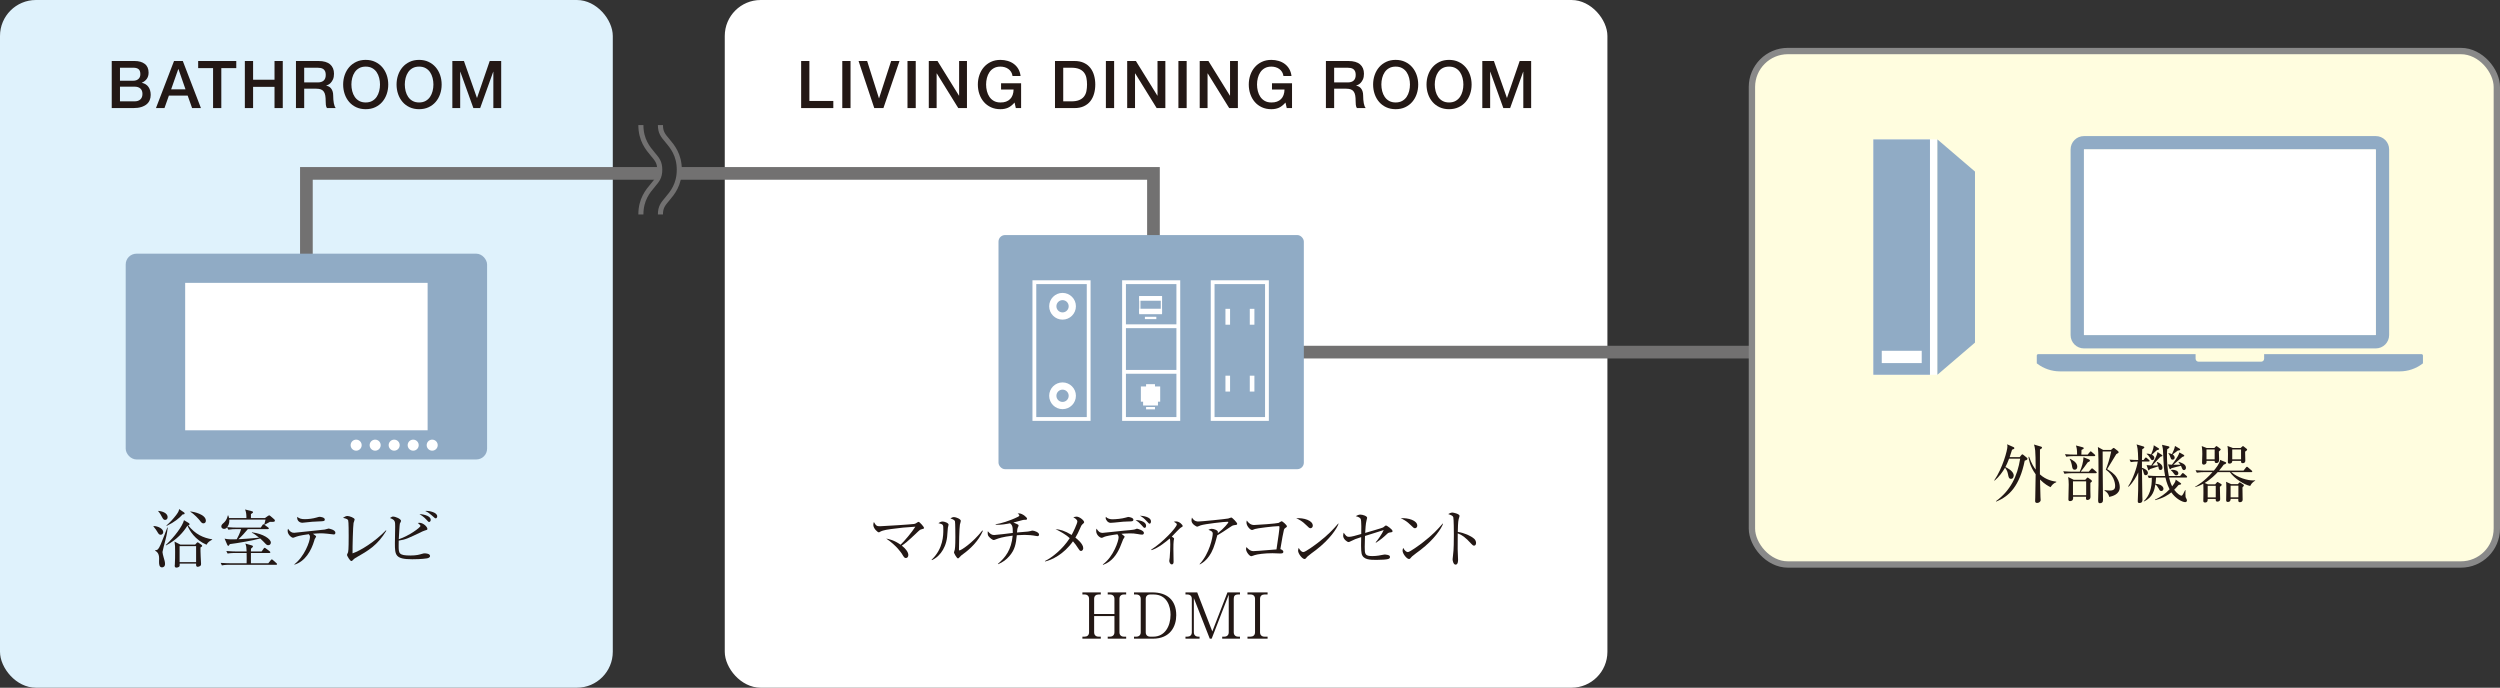 <?xml version="1.0" encoding="UTF-8"?>
<svg id="_レイヤー_2" data-name="レイヤー_2" xmlns="http://www.w3.org/2000/svg" viewBox="0 0 517.178 142.269">
  <rect x="0" y="0" width="517.178" height="142.269" fill="#333333" stroke="none"/>
  <defs>
    <style>
      .cls-1 {
        stroke-miterlimit: 10;
        stroke-width: 1.049px;
      }

      .cls-1, .cls-2 {
        stroke: #727171;
      }

      .cls-1, .cls-2, .cls-3, .cls-4 {
        fill: none;
      }

      .cls-5 {
        fill: #dff2fc;
      }

      .cls-6 {
        fill: #fffddf;
      }

      .cls-7 {
        fill: #231815;
      }

      .cls-2 {
        stroke-width: 2.623px;
      }

      .cls-8 {
        fill: #fff;
      }

      .cls-3 {
        stroke: #fff;
        stroke-width: .787px;
      }

      .cls-9 {
        fill: #90abc5;
      }

      .cls-4 {
        stroke: #898989;
        stroke-width: 1.312px;
      }
    </style>
  </defs>
  <g id="_レイヤー_1-2" data-name="レイヤー_1">
    <g>
      <rect class="cls-5" width="126.768" height="142.269" rx="7.435" ry="7.435"/>
      <rect class="cls-8" x="149.933" width="182.593" height="142.269" rx="7.435" ry="7.435"/>
      <polyline class="cls-2" points="140.527 35.871 238.617 35.871 238.617 69.694"/>
      <polyline class="cls-2" points="63.384 73.765 63.384 35.871 136.483 35.871"/>
      <line class="cls-2" x1="238.144" y1="72.843" x2="361.842" y2="72.843"/>
      <g>
        <rect class="cls-6" x="362.423" y="10.558" width="154.099" height="106.219" rx="7.435" ry="7.435"/>
        <rect class="cls-4" x="362.423" y="10.558" width="154.099" height="106.219" rx="7.435" ry="7.435"/>
      </g>
      <g>
        <path class="cls-7" d="M31.775,108.817c.958.025,1.995.577,1.995,1.26,0,.262-.197.551-.538.551-.328,0-.446-.21-.722-.669-.105-.184-.367-.591-.774-1.063l.039-.078ZM34.702,109.144c-.065.513-.157,1.353-.472,2.533-.079.289-.617,2.349-.617,2.52s.144.801.21.997c.21.722.315,1.05.315,1.47,0,.564-.368.709-.617.709-.564,0-.617-.617-.617-1.09,0-.131.013-.682.013-.787,0-1.102-.551-1.417-.827-1.574v-.079c.551-.065.683-.157,1.168-1.26.394-.879,1.208-3.044,1.352-3.451l.092.013ZM32.747,105.68c.63.065,1.929.354,1.929,1.312,0,.354-.236.564-.525.564-.197,0-.367-.093-.577-.486-.302-.577-.473-.892-.84-1.312l.013-.079ZM43.901,111.638c-.604.341-.84.472-1.181,1.05-2.415-1.024-3.504-2.939-3.95-3.95-.8,1.325-2.23,2.966-4.422,4.094l-.053-.078c1.785-1.667,3.478-3.924,3.766-5.145l.984.591c.079.053.17.131.17.249,0,.158-.157.197-.289.224,1.496,1.876,3.149,2.611,4.974,2.899v.066ZM38.061,105.996c.053.039.131.117.131.209,0,.158-.079.197-.407.211-.735.813-1.627,1.548-3.294,2.375l-.065-.079c.748-.643,1.417-1.378,2.021-2.165.525-.709.551-.893.604-1.233l1.01.683ZM37.169,116.598c.013.367,0,.473-.04.551-.092.171-.459.276-.643.276-.341,0-.341-.289-.341-.407,0-.065.026-.21.026-.263.053-.577.053-1.994.053-2.65,0-1.05,0-1.273-.118-2.061l1.207.617h3.058l.315-.342c.053-.065.118-.131.197-.131.053,0,.118.026.184.079l.59.42c.079.052.17.144.17.235,0,.093-.039.145-.354.328,0,.434,0,1.129.039,1.812.026.512.079,1.456.079,1.535,0,.236,0,.328-.145.446-.21.171-.446.21-.551.21-.354,0-.341-.341-.328-.656h-3.398ZM40.567,116.283v-3.307h-3.412v3.307h3.412ZM39.413,105.799c.525.053,3.176.564,3.176,1.929,0,.368-.25.538-.512.538-.289,0-.446-.184-.788-.643-.17-.21-1.037-1.221-1.916-1.745l.039-.079Z"/>
        <path class="cls-7" d="M57.134,116.835h-9.685c-.118,0-.932,0-1.548.131l-.25-.524c.866.065,1.771.078,2.008.078h3.359c.026-.669.013-1.443,0-2.125h-2.388c-.131,0-.945,0-1.548.117l-.263-.524c.918.079,1.903.092,2.021.092h2.178c-.04-.984-.053-1.011-.263-1.641l1.391.407c.105.026.184.104.184.184,0,.105-.105.223-.407.473-.013.118-.013.459-.013.577h2.204l.433-.604c.079-.105.131-.157.197-.157.066,0,.145.052.25.131l.8.604c.066.053.131.131.131.197,0,.104-.092.145-.197.145h-3.818v2.125h3.595l.512-.643c.079-.105.145-.157.223-.157.066,0,.145.065.223.131l.735.656c.092.079.118.131.118.196,0,.093-.065.132-.184.132ZM55.848,107.951c-.184.078-.958.524-1.115.604l-.079-.053c.04-.104.184-.551.276-1.011h-7.493c.053.788-.236,1.3-.433,1.562.906.079,1.68.092,1.995.092h4.947l.354-.524c.065-.104.118-.171.197-.171.052,0,.145.053.262.145l.735.538c.04.026.118.105.118.184,0,.092-.079.145-.197.145h-4.146c-.486.617-1.352,1.562-1.956,2.087.499-.026,2.743-.145,4.278-.328-.564-.46-1.011-.801-1.496-1.023l.026-.079c2.349.302,3.91,1.391,3.91,2.126,0,.328-.236.538-.525.538-.315,0-.367-.065-.958-.696-.289-.314-.669-.629-.735-.695-1.404.42-4.921,1.011-6.272,1.168-.145.275-.223.354-.315.354s-.157-.104-.21-.21l-.551-1.272c.801.184,1.693.157,2.507.131.236-.42.682-1.299.905-2.1h-1.089c-.328,0-.958.013-1.548.118l-.263-.499c-.118.21-.394.328-.63.328-.275,0-.564-.184-.564-.498,0-.315.21-.499.499-.748.236-.224.63-.591.866-1.549h.065c.079.21.131.341.171.564h3.595c0-.525-.013-1.168-.275-1.785l1.417.368c.157.039.223.104.223.17,0,.118-.052.21-.433.42v.827h2.887l.577-.407c.158-.104.25-.157.315-.157.079,0,.144.039.275.157l.761.656c.105.092.144.184.144.275,0,.289-.302.276-1.023.25Z"/>
        <path class="cls-7" d="M69.028,110.562c-.026,0-1.05-.118-1.364-.158-.499-.052-.958-.078-1.312-.078-.407,0-.708.026-1.614.092.105.065.499.367.578.433.04.04.079.092.079.158,0,.065-.236.42-.275.485-.053.092-.079.223-.092.288-.63,2.14-1.89,4.357-4.107,5.026l-.04-.065c2.06-1.549,3.241-4.711,3.241-5.643,0-.315-.105-.434-.249-.591-1.942.275-2.349.42-2.861.617-.25.092-.315.117-.407.117-.25,0-1.103-.604-1.103-1.417,0-.196.04-.314.079-.446.407.617.748.84,1.273.84.145,0,5.512-.59,6.325-.669.131-.013.683-.21.8-.21.066,0,1.404.249,1.404.854,0,.367-.249.367-.354.367ZM66.076,107.859c-.42.013-1.089.039-1.496.078-.683.079-1.981.21-2.061.21-.223,0-1.142-.184-1.037-1.233.433.367.879.485,1.575.485.748,0,1.693-.118,2.441-.341.276-.079.473-.145.578-.145.341,0,1.115.145,1.115.564,0,.341-.302.354-1.115.381Z"/>
        <path class="cls-7" d="M73.523,115.43c-.262.157-.328.224-.604.512-.105.105-.157.118-.223.118-.328,0-.918-1.142-.918-1.26,0-.092.21-.499.236-.577.118-.407.118-2.677.118-3.347,0-.498,0-2.939-.105-3.228-.092-.236-.328-.342-1.076-.525.368-.236.63-.381.918-.381.394,0,1.496.381,1.496.722,0,.118-.197.617-.223.723-.118.616-.236,5.078-.21,6.285,1.64-.538,4.659-2.428,6.902-4.764l.092.079c-1.89,3.058-3.635,4.055-6.404,5.643Z"/>
        <path class="cls-7" d="M88.321,115.509c-.984.17-2.664.184-3.044.184-3.517,0-3.583-.854-3.583-3.32,0-.538.053-2.939.053-3.425,0-1.089,0-1.378-1.076-1.785.38-.249.446-.302.63-.302.499,0,1.667.473,1.667.919,0,.104-.223.459-.25.538-.065.223-.197,2.809-.223,3.229,2.047-.656,4.488-2.415,4.488-2.756,0-.158-.394-.473-.551-.604.131-.026.197-.04.302-.04.866,0,1.68.866,1.68,1.26,0,.197-.065.21-.604.368-.158.052-.25.078-.407.157-3.11,1.496-3.438,1.666-4.921,1.902-.013.275-.013.552-.013.997,0,1.654,0,2.087,2.44,2.087,1.273,0,1.89-.197,2.375-.341.341-.105.433-.105.551-.105.315,0,1.128.065,1.128.551,0,.342-.446.446-.643.486ZM88.794,107.977c-.171,0-.21-.053-.591-.486-.459-.524-1.102-.932-1.43-1.154,1.26.104,2.335.512,2.335,1.194,0,.21-.131.446-.314.446ZM90.145,107.229c-.145,0-.21-.053-.814-.604-.551-.485-.84-.682-1.365-.918.158-.014.184-.026.289-.026.459,0,2.191.275,2.191,1.129,0,.196-.118.42-.302.42Z"/>
      </g>
      <g>
        <path class="cls-7" d="M190.597,109.512c-.263.065-.341.145-.63.406-2.467,2.35-2.821,2.572-3.412,2.953.945.748,1.352,1.43,1.352,1.955,0,.314-.171.616-.512.616-.289,0-.42-.209-.774-.8-.145-.236-1.076-1.72-3.294-3.229.604.118,1.641.328,2.979,1.273.761-.709,2.375-2.625,3.058-3.728-2.389.158-2.664.184-5.105.499-.289.039-1.562.197-2.139.524-.236.145-.263.145-.315.145-.276,0-1.142-.826-1.142-1.535,0-.236.052-.406.118-.604.459.84.669.879,1.272.879.512,0,6.653-.394,7.06-.472.276-.053.394-.145.604-.289.171-.118.25-.145.315-.145.223,0,1.129,1.063,1.129,1.233,0,.171-.053.171-.564.315Z"/>
        <path class="cls-7" d="M196.088,109.171c-.026.302-.131,1.653-.158,1.93-.341,2.821-2.034,4.317-3.149,4.776l-.065-.079c2.428-2.283,2.428-5.117,2.428-6.22,0-1.089-.013-1.089-1.011-1.352.21-.145.499-.342.866-.342.341,0,1.233.289,1.233.656,0,.105-.131.538-.144.63ZM199.277,114.591c-.446.315-.486.367-.827.735-.065.065-.184.196-.262.196-.25,0-.84-1.076-.84-1.246,0-.093.157-.486.17-.578.118-.551.118-2.257.118-2.611,0-.485-.013-2.913-.079-3.228-.053-.236-.315-.407-.945-.617.17-.104.433-.275.735-.275.394,0,1.417.394,1.417.787,0,.118-.157.644-.184.748-.131.669-.197,4.344-.197,5.145,0,.052,0,.223.092.223.315,0,2.69-1.509,4.75-4.134l.105.079c-.893,2.152-2.782,3.871-4.055,4.776Z"/>
        <path class="cls-7" d="M214.65,110.917c-.105,0-.236-.026-.315-.04-.8-.157-1.601-.223-2.388-.223-.433,0-.958.026-1.601.065-.184,1.837-.394,2.992-1.509,4.291-.683.801-1.365,1.272-2.336,1.706l-.065-.065c1.562-1.352,2.769-2.861,3.058-5.84-2.166.263-2.914.551-3.465.761-.092.04-.341.145-.433.145-.315,0-.801-.446-.998-.669-.17-.197-.275-.341-.275-.84,0-.118.013-.197.026-.315.473.564.814.788,1.312.788.407,0,3.215-.354,3.858-.434.026-1.456-.17-1.64-.564-1.994-.748.145-1.837.367-2.979.302v-.105c.958-.118,2.926-.695,4.632-1.548.17-.092.262-.171.262-.289,0-.131-.17-.249-.341-.367.144-.04.21-.04.289-.04.669,0,1.653.814,1.653,1.103,0,.184-.145.224-.38.224-.25,0-.328,0-.538.052-.302.079-1.64.446-1.916.513.223.092.893.354.998.459.065.053.079.104.079.184s-.131.354-.17.42c-.079.171-.079.223-.158.997.368-.026,1.942-.157,2.27-.196.184-.026.341-.053.486-.092.289-.079.341-.105.433-.105.354,0,1.378.354,1.378.813,0,.132-.079.342-.302.342Z"/>
        <path class="cls-7" d="M223.909,108.475c-.171.145-.263.328-.394.656-.42.997-.682,1.457-1.05,2.087.328.249,1.627,1.285,1.627,2.178,0,.236-.145.578-.459.578-.236,0-.341-.145-.577-.525-.328-.525-.683-1.011-1.089-1.47-1.929,2.742-4.409,3.858-5.748,4.173l-.053-.092c1.352-.63,3.688-2.44,5.131-4.737-.866-.787-1.942-1.364-2.939-1.863.919.079,1.89.315,3.333,1.207.328-.577,1.181-2.388,1.181-2.769,0-.434-.538-.722-.84-.879.197-.066.433-.145.682-.145.604,0,1.562.787,1.562,1.142,0,.131-.065.184-.367.459Z"/>
        <path class="cls-7" d="M236.251,110.601c-.236,0-.512-.053-.866-.118-.63-.118-1.063-.145-1.653-.145-.801,0-1.483.079-1.732.092.105.092.512.42.577.473.026.026.079.079.079.145s-.25.446-.302.512c-.131.354-.473,1.233-.683,1.706-.656,1.443-1.627,2.939-3.504,3.596l-.013-.105c2.23-1.614,3.254-4.921,3.254-5.563,0-.184,0-.354-.25-.67-1.325.171-2.467.42-2.664.513-.433.196-.472.223-.604.223-.302,0-1.128-.551-1.128-1.457,0-.157.026-.275.079-.445.354.551.643.879,1.273.879.262,0,3.806-.42,4.514-.473.735-.065,1.903-.157,2.152-.249.328-.132.367-.145.446-.145.053,0,1.417.341,1.417.866,0,.249-.171.367-.394.367ZM233.521,107.872c-.748,0-1.273.053-3.005.236-.25.026-.564.053-.774.053-.564,0-1.011-.63-1.011-1.011,0-.079.026-.171.04-.236.289.354.892.512,1.325.512.735,0,2.047-.131,2.743-.341.223-.065.459-.145.538-.145.223,0,1.089.157,1.089.564,0,.367-.394.367-.944.367ZM236.802,109.197c-.17,0-.223-.053-.63-.538-.367-.42-.787-.787-1.247-1.089.499.013,2.166.197,2.166,1.207,0,.224-.105.42-.289.42ZM237.812,108.331c-.118,0-.171-.065-.656-.577-.485-.524-.683-.683-1.338-1.076.472.04,2.283.184,2.283,1.194,0,.131-.04.459-.289.459Z"/>
        <path class="cls-7" d="M244.355,109.105c-.38.197-1.667,1.641-1.942,1.903.42.288.472.314.472.446,0,.052-.065.341-.079.394-.053.314-.065.997-.065,1.719,0,.42.039,2.244.039,2.624,0,.158,0,.564-.38.564-.328,0-.512-.485-.512-.734,0-.105.079-.578.092-.67.065-.773.118-1.929.118-2.703,0-.826-.026-1.01-.118-1.246-.578.498-2.257,1.929-3.779,2.414l-.04-.131c2.231-1.339,5.289-4.593,5.289-5.196,0-.197-.184-.302-.617-.564.21-.04.302-.065.42-.065.787,0,1.417.773,1.417.932,0,.145-.105.196-.315.314Z"/>
        <path class="cls-7" d="M255.307,108.646c-.341.053-.459.145-.945.473-.827.563-1.89,1.285-2.533,1.601-.079.249-.394,1.404-.459,1.627-.918,3.163-2.506,4.055-3.163,4.423l-.04-.079c2.021-2.139,2.716-5.538,2.716-6.299,0-.381-.223-.538-.905-.787.328-.145.459-.21.669-.21.485,0,1.299.302,1.299.656,0,.078-.013.196-.026.262,1.312-1.036,2.191-2.125,2.191-2.296,0-.039-.013-.079-.184-.079-.682,0-4.645.446-5.564.748-.118.039-.604.275-.708.275-.131,0-1.168-.538-1.168-1.26,0-.223.026-.42.092-.63.486.813,1.05.813,1.352.813.577,0,5.551-.498,6.141-.616.105-.013.551-.21.643-.21.21,0,1.22,1.062,1.22,1.286,0,.223-.052.223-.63.302Z"/>
        <path class="cls-7" d="M265.892,109.223c-.184.132-.236.197-.289.42-.21.854-.315,1.509-.735,3.963.249.053.617.25.617.538,0,.354-.341.354-.708.354-.25,0-1.339-.053-1.562-.053-1.667,0-3.097.21-3.661.394-.118.04-.591.224-.696.224-.407,0-1.089-.945-1.089-1.457,0-.196.053-.314.092-.433.157.184.695.84,1.404.84.446,0,.998-.053,4.803-.354.407-2.717.617-4.146.617-4.658,0-.118-.053-.158-.184-.158-.971,0-4.58.46-4.881.591-.092.039-.512.21-.591.21-.433,0-1.167-.866-1.167-1.522,0-.21.026-.328.065-.445.341.512.827.932,1.496.932.617,0,4.724-.303,5.078-.434.105-.053.551-.354.643-.354.145,0,1.076.788,1.076,1.05,0,.145-.065.184-.328.354Z"/>
        <path class="cls-7" d="M271.096,109.276c-.223,0-.381-.157-.801-.577-.918-.932-1.653-1.273-2.152-1.496,1.575-.105,3.438.459,3.438,1.548,0,.289-.223.525-.485.525ZM272.237,113.777c-.275.21-1.509,1.103-1.732,1.325-.065.065-.354.394-.42.459-.052.053-.157.079-.223.079-.459,0-1.326-1.103-1.326-1.719,0-.236.079-.434.131-.578.302.591.683.866.958.866.433,0,2.467-1.509,3.031-1.941,2.113-1.614,3.123-2.743,4.186-3.964l.066.04c-.315.958-1.785,3.215-4.672,5.433Z"/>
        <path class="cls-7" d="M287.44,110.169c-.197.026-.302.104-.446.235-.813.774-1.286,1.168-2.335,1.864l-.079-.066c.473-.551,1.286-1.666,1.667-2.545-.459.144-2.624.826-2.952.932-.145.039-.788.249-.919.288-.039,1.05-.052,1.824-.052,2.231,0,1.509,0,1.929,1.601,1.929.892,0,1.745-.184,2.205-.275.17-.04.262-.053.367-.053.236,0,.8.118.932.236.066.065.118.157.118.289,0,.235-.144.341-.42.42-.315.104-1.391.17-2.336.17-1.338,0-2.795,0-3.11-1.286-.157-.604-.118-2.638-.092-3.425-1.194.381-1.299.434-2.271.905-.17.092-.249.118-.341.118-.289,0-1.116-.616-1.116-1.299,0-.249.053-.459.105-.643.486.669.617.865,1.103.865.499,0,1.352-.249,2.533-.59.013-.525.065-2.795-.118-3.123-.066-.118-.263-.395-1.01-.564.407-.25.722-.328.918-.328.525,0,1.43.302,1.43.669,0,.079-.118.525-.131.564-.17.604-.236,1.876-.275,2.559.394-.118,3.543-1.023,3.701-1.128.065-.053.354-.276.42-.328.052-.04.105-.079.184-.079.21,0,1.352.827,1.352,1.142,0,.224-.039.236-.63.315Z"/>
        <path class="cls-7" d="M292.71,109.276c-.223,0-.381-.157-.801-.577-.918-.932-1.653-1.273-2.152-1.496,1.575-.105,3.438.459,3.438,1.548,0,.289-.223.525-.485.525ZM293.852,113.777c-.275.21-1.509,1.103-1.732,1.325-.065.065-.354.394-.42.459-.052.053-.157.079-.223.079-.459,0-1.326-1.103-1.326-1.719,0-.236.079-.434.131-.578.302.591.683.866.958.866.433,0,2.467-1.509,3.031-1.941,2.113-1.614,3.123-2.743,4.186-3.964l.066.04c-.315.958-1.785,3.215-4.672,5.433Z"/>
        <path class="cls-7" d="M304.936,112.884c-.197,0-.367-.17-.577-.394-1.208-1.339-1.89-1.811-2.795-2.152,0,.512-.026,2.796-.013,3.268,0,.342.079,1.851.079,2.152,0,.275,0,1.05-.512,1.05-.433,0-.617-.761-.617-1.103,0-.196.013-.314.092-.879.157-1.037.17-3.11.17-4.226,0-.564-.013-3.176-.118-3.596-.079-.288-.368-.42-1.05-.656.262-.157.578-.314.866-.314.197,0,1.483.275,1.483.695,0,.105-.158.551-.184.656-.144.498-.17,2.008-.184,2.65,1.338.21,2.664.787,3.386,1.418.236.209.394.537.394.879,0,.433-.262.551-.42.551Z"/>
        <path class="cls-7" d="M230.544,127.022v-3.137c0-.564-.341-.905-.945-.905h-.446v-.433h3.818v.433h-.459c-.578,0-.932.315-.932.905v6.916c0,.577.354.905.932.905h.459v.42h-3.818v-.42h.446c.578,0,.945-.328.945-.905v-3.359h-4.199v3.359c0,.591.367.905.932.905h.446v.42h-3.805v-.42h.446c.551,0,.932-.302.932-.905v-6.916c0-.577-.354-.905-.932-.905h-.446v-.433h3.805v.433h-.446c-.538,0-.932.289-.932.905v3.137h4.199Z"/>
        <path class="cls-7" d="M234.592,122.548h3.766c3.071,0,4.974,1.574,4.974,4.724,0,2.244-1.181,4.855-4.855,4.855h-3.884v-.42h.446c.564,0,.945-.302.945-.905v-6.916c0-.59-.368-.905-.945-.905h-.446v-.433ZM237.02,130.801c0,.551.328.905.932.905h.63c2.375,0,3.569-2.126,3.569-4.54,0-1.667-.682-4.187-3.517-4.187h-.682c-.564,0-.932.315-.932.905v6.916Z"/>
        <path class="cls-7" d="M254.191,123.019l-3.53,9.107h-.394l-3.294-8.386v7.061c0,.591.368.905.932.905h.25v.42h-2.913v-.42h.38c.551,0,.932-.302.932-.905v-6.916c0-.59-.367-.905-.932-.905h-.38v-.433h2.427l3.124,8.083,3.136-8.083h2.585v.433h-.354c-.722,0-.932.328-.932.905v6.916c0,.564.341.905.932.905h.354v.42h-3.674v-.42h.407c.564,0,.945-.314.945-.905v-7.782Z"/>
        <path class="cls-7" d="M262.228,122.98h-.63c-.538,0-.932.289-.932.905v6.916c0,.591.367.905.932.905h.63v.42h-4.16v-.42h.617c.538,0,.945-.289.945-.905v-6.916c0-.59-.368-.905-.945-.905h-.617v-.433h4.16v.433Z"/>
      </g>
      <g>
        <path class="cls-7" d="M418.859,95.296c-1.05,5.196-3.188,7.388-5.905,8.464l-.052-.079c3.005-2.204,4.422-5.117,5.013-8.792h-2.296c-.275.735-.538,1.312-.761,1.732.184.079,1.719.787,1.719,1.745,0,.092-.04.695-.551.695-.459,0-.525-.394-.63-.971-.118-.709-.472-1.155-.617-1.325-.499.866-1.207,1.863-2.152,2.664l-.079-.053c1.746-2.533,2.729-6.26,2.729-7.008,0-.17-.026-.302-.065-.459l1.338.591c.105.052.158.104.158.21,0,.131-.092.21-.473.328-.236.787-.38,1.22-.499,1.535h2.073l.354-.434c.079-.104.144-.145.21-.145.052,0,.105.026.236.132l.656.538c.092.065.158.157.158.236,0,.17-.171.288-.564.394ZM424.2,100.781c-.433-.21-1.207-.604-2.178-1.575.04,1.247.079,3.188.092,3.583.013.104.04.563.04.655,0,.354-.381.604-.735.604-.368,0-.407-.25-.407-.395,0-.131.026-.669.026-.773.026-.762.066-4.081.079-4.764-1.221-1.68-1.417-3.097-1.483-3.609l.131-.013c.512,1.47,1.024,2.218,1.365,2.65,0-1.981-.066-3.385-.105-3.937-.052-.564-.157-.958-.249-1.246l1.457.433c.105.026.21.105.21.184,0,.184-.275.354-.433.407,0,.813-.013,4.409-.013,5.144,1.312,1.208,2.795,1.431,3.386,1.51v.118c-.643.223-.958.695-1.181,1.023Z"/>
        <path class="cls-7" d="M432.105,97.579l.459-.525c.079-.078.157-.17.21-.17.079,0,.157.065.249.144l.604.525c.079.065.131.118.131.197,0,.117-.105.144-.197.144h-4.934c-.236,0-.905,0-1.548.118l-.25-.524c.945.078,1.785.092,2.008.092h1.404c.407-.879.761-2.047.774-2.992l1.154.459c.092.04.184.145.184.236,0,.145-.171.25-.459.354-.459.656-.984,1.378-1.457,1.942h1.667ZM431.869,94.049l.433-.512c.079-.092.131-.171.197-.171.066,0,.158.079.25.158l.564.485c.065.065.131.131.131.21,0,.118-.118.145-.197.145h-4.265c-.223,0-.905,0-1.535.118l-.263-.525c.669.053,1.338.092,2.021.092h.485c0-1.05-.065-1.325-.236-1.89l1.352.354c.131.039.262.092.262.21s-.118.184-.459.354c-.026.314-.039.63-.039.971h1.299ZM431.371,99.259l.289-.315c.053-.065.145-.157.21-.157.066,0,.171.079.223.118l.499.381c.079.053.171.145.171.236,0,.104-.105.21-.328.367-.013.473-.013.879,0,1.601,0,.197.026,1.103.026,1.286,0,.551-.42.656-.617.656-.25,0-.315-.131-.315-.328,0-.092.013-.249.026-.341h-2.703c.013.144.026.184.026.262,0,.434-.25.644-.656.644-.289,0-.328-.21-.328-.354,0-.42.066-2.585.066-3.07,0-.63-.04-1.076-.118-1.562l1.155.577h2.375ZM428.208,94.903c.394.184,1.522.722,1.522,1.64,0,.485-.302.63-.525.63-.315,0-.486-.17-.551-.682-.053-.395-.236-1.155-.499-1.536l.052-.052ZM428.838,99.573v2.874h2.729v-2.874h-2.729ZM436.711,93.078l.315-.275c.092-.079.158-.145.223-.145.066,0,.145.065.223.118l.669.524c.052.04.144.171.144.25,0,.144-.157.223-.485.394-.302.485-1.627,2.663-1.89,3.109.59.354,1.483.932,1.968,1.72.486.787.643,1.456.643,2.021,0,1.496-1.535,1.851-2.178,2.008-.053-.275-.263-.905-.984-1.299l.026-.118c.407.053.722.092,1.115.092.906,0,1.063-.459,1.063-.932,0-.813-.394-2.336-1.929-3.386.407-1.103.722-1.969,1.115-3.767h-1.771c-.013.564.026,7.112.065,9.383,0,.184.013.485.013.63,0,.525-.262.695-.643.695-.367,0-.367-.341-.367-.682,0-.118.013-.407.013-.564.066-1.955.066-3.229.066-4.908,0-1.325,0-4.436-.131-5.472l1.089.604h1.627Z"/>
        <path class="cls-7" d="M444.499,95.48h-1.391v1.299c.459.118,1.234.499,1.234,1.05,0,.079-.026.473-.459.473-.145,0-.315-.039-.407-.434-.092-.42-.158-.655-.368-.892.04,4.304.053,4.947.079,5.708.013.197.026.538.026.695,0,.197,0,.683-.643.683-.315,0-.328-.21-.328-.42,0-.341.065-1.877.079-2.191.013-.748.013-1.037.026-3.727-.302.734-1.05,2.073-1.995,2.966l-.105-.066c.918-1.325,1.837-3.91,1.995-5.144-.446,0-.998.039-1.444.118l-.262-.512c.604.053,1.168.078,1.798.078-.04-2.296-.197-2.795-.341-3.228l1.404.42c.092.026.197.078.197.196s-.04.145-.433.394c-.013.224-.04,1.483-.053,2.218h.341l.263-.354c.052-.066.131-.171.21-.171.065,0,.131.053.249.157l.394.342c.079.065.131.131.131.209,0,.118-.118.132-.197.132ZM452.254,98.786h-3.53c.105.473.25,1.076.63,1.824.682-.879.708-1.142.735-1.404l1.023.735c.066.052.105.065.105.144,0,.132-.052.145-.538.25-.394.459-.617.708-.905.984.63.865,1.338,1.233,1.496,1.233.223,0,.459-.512.761-1.155l.092.014c-.013.184-.026.328-.026.669,0,.722.026.774.157.997.079.145.158.289.158.42,0,.21-.092.381-.368.381-.551,0-1.968-.709-2.86-2.021-.683.537-1.575,1.154-3.359,1.613l-.026-.104c1.155-.525,2.165-1.221,3.018-2.14-.617-1.246-.813-2.27-.853-2.44h-1.942c-.026.591-.079.972-.118,1.299,1.089.053,1.653.578,1.653,1.037,0,.249-.21.459-.459.459-.262,0-.367-.196-.485-.446-.184-.354-.538-.813-.735-.932-.17,1.05-.446,2.638-2.336,3.53l-.065-.053c1.194-1.128,1.706-2.742,1.667-4.855-.341.026-.472.053-.617.079l-.262-.524c.879.078,1.784.092,2.021.092h1.614c-.263-1.444-.275-1.575-.446-5.328-.013-.302-.026-.381-.157-.958-.013-.053-.026-.131-.04-.171l1.352.315c.066.013.184.065.184.184,0,.145-.197.263-.459.42-.026.314-.053.722-.053,1.339,0,1.417.105,2.821.381,4.199h2.335l.354-.446c.105-.132.145-.171.21-.171.079,0,.197.105.25.145l.512.446c.065.065.131.118.131.21,0,.118-.118.131-.197.131ZM446.939,97.225c-.289,0-.354-.249-.367-.341-.013-.065-.066-.354-.079-.407-.472.157-1.128.367-1.732.564-.026.026-.171.263-.263.263-.079,0-.105-.105-.118-.158l-.315-.932c.394.053.617.066.958.079.564-.893,1.181-1.942,1.299-2.782l.879.577c.079.053.131.093.131.171,0,.118-.039.132-.394.224-.289.275-1.457,1.562-1.693,1.823.289.014.38,0,1.194-.025-.118-.395-.184-.513-.263-.683l.053-.053c.643.236,1.128.656,1.128,1.207,0,.118-.026.473-.42.473ZM446.205,93.117c-.145.131-.708.644-1.05.958.275.145.512.315.512.644,0,.235-.17.472-.407.472-.197,0-.263-.118-.473-.459-.302-.499-.459-.644-.695-.813v-.079c.236,0,.485.014.905.171.512-1.182.525-1.588.551-1.903l.945.591c.079.053.171.079.171.197,0,.145-.315.196-.459.223ZM451.795,97.251c-.236,0-.328-.224-.381-.328-.039-.092-.21-.485-.236-.564-.315.079-1.693.407-1.956.499-.026.013-.131.145-.157.17-.04.04-.066.04-.105.04-.092,0-.131-.079-.171-.171l-.289-.826c.394.039.551.052.801.065.131-.171,1.312-1.588,1.548-2.546l.879.498c.04.026.145.105.145.197,0,.105-.145.157-.42.249-.302.25-1.588,1.392-1.863,1.614.708.014,1.128,0,1.47,0-.158-.263-.276-.381-.394-.512l.04-.092c.512.157,1.509.459,1.509,1.221,0,.302-.197.485-.42.485ZM450.522,93.209c-.17.132-.918.695-1.063.801.131.092.42.302.42.656,0,.302-.263.433-.446.433-.262,0-.341-.21-.394-.38-.17-.525-.25-.683-.473-.893l.04-.079c.21.026.42.065.708.197.263-.538.525-1.09.63-1.693l.945.564c.066.039.131.092.131.171,0,.196-.407.223-.499.223ZM450.207,98.34c-.223,0-.354-.17-.433-.288-.394-.525-.433-.578-.669-.762l.026-.078c.105-.014.197-.026.341-.026.354,0,1.168.157,1.168.734,0,.236-.21.42-.433.42Z"/>
        <path class="cls-7" d="M465.5,100.531c-1.207-.236-3.254-1.509-4.199-2.86h-2.52c-.407.446-1.43,1.496-2.703,2.244l.669.275h1.509l.302-.341c.079-.092.118-.145.17-.145.065,0,.157.065.25.118l.524.314c.066.04.105.118.105.171,0,.092-.105.184-.381.406.013.354.065,2.152.065,2.546,0,.499-.524.512-.577.512-.367,0-.354-.288-.341-.563h-1.667c.013.275.026.748-.551.748-.354,0-.354-.25-.354-.395,0-.223.026-1.312.026-1.562,0-.341,0-1.719-.026-1.929-.866.459-1.339.604-1.68.695l-.026-.065c.499-.302,1.916-1.103,3.609-3.031h-1.693c-.315,0-.971.013-1.549.118l-.262-.512c1.037.078,1.785.078,2.021.078h1.758c.328-.38,1.233-1.456,1.299-2.217l1.142.472c.065.026.118.105.118.145,0,.171-.171.249-.525.381-.21.302-.486.683-.958,1.22h5.065l.499-.63c.065-.092.144-.17.21-.17.065,0,.157.078.236.145l.734.63c.066.052.131.117.131.196,0,.145-.131.145-.197.145h-4.134c1.352,1.181,3.359,1.719,4.501,1.719.197,0,.289-.013.42-.026l.026.066c-.302.184-.748.459-1.05,1.102ZM459.018,93.406c0,.249.053,1.378.053,1.601,0,.263,0,.787-.578.787-.341,0-.341-.235-.341-.459h-1.692c0,.053.013.236.013.275,0,.236-.249.512-.564.512-.276,0-.368-.17-.368-.406,0-.289.053-1.562.053-1.812,0-.196,0-.932-.118-1.627l.997.394h1.614l.25-.263c.065-.065.131-.131.184-.131.065,0,.144.065.21.118l.577.433c.053.04.092.079.092.145,0,.079-.04.132-.381.434ZM458.151,92.987h-1.692v2.034h1.692v-2.034ZM458.375,100.505h-1.667v2.389h1.667v-2.389ZM463.899,100.833c-.013.407.039,2.179.039,2.533,0,.524-.525.524-.564.524-.381,0-.354-.341-.328-.695h-1.588c0,.249-.066.644-.59.644-.236,0-.341-.118-.341-.381,0-.381.039-2.047.039-2.389,0-.997-.026-1.142-.065-1.404l1.063.486h1.391l.21-.236c.052-.065.118-.132.17-.132s.145.053.197.092l.564.381c.052.039.105.092.105.184,0,.065-.092.171-.302.394ZM464.45,93.433c0,.302.04,1.745.04,1.89,0,.367-.275.498-.538.498-.315,0-.354-.17-.341-.485h-1.811c0,.354-.21.577-.578.577-.328,0-.341-.184-.341-.406,0-.25.026-1.378.026-1.614,0-.997-.052-1.325-.105-1.641l1.076.42h1.64l.315-.275c.066-.065.118-.118.171-.118.065,0,.118.053.184.105l.59.472c.053.04.092.092.092.158,0,.104-.079.184-.42.42ZM463.06,100.466h-1.614v2.415h1.614v-2.415ZM463.61,92.987h-1.824v2.034h1.824v-2.034Z"/>
      </g>
      <g>
        <rect class="cls-9" x="206.562" y="48.627" width="63.164" height="48.433" rx="1.355" ry="1.355"/>
        <rect class="cls-3" x="213.981" y="58.377" width="11.234" height="28.296"/>
        <rect class="cls-3" x="232.527" y="58.377" width="11.234" height="28.296"/>
        <line class="cls-3" x1="232.527" y1="67.491" x2="243.761" y2="67.491"/>
        <line class="cls-3" x1="232.527" y1="76.923" x2="243.761" y2="76.923"/>
        <rect class="cls-3" x="250.862" y="58.377" width="11.234" height="28.296"/>
        <rect class="cls-8" x="253.511" y="63.888" width=".954" height="3.285"/>
        <rect class="cls-8" x="258.545" y="63.888" width=".954" height="3.285"/>
        <rect class="cls-8" x="253.511" y="77.718" width=".954" height="3.285"/>
        <rect class="cls-8" x="258.545" y="77.718" width=".954" height="3.285"/>
        <circle class="cls-8" cx="219.81" cy="63.358" r="2.766"/>
        <circle class="cls-9" cx="219.81" cy="63.358" r="1.27"/>
        <circle class="cls-8" cx="219.81" cy="81.876" r="2.766"/>
        <circle class="cls-9" cx="219.81" cy="81.876" r="1.27"/>
        <rect class="cls-8" x="235.668" y="61.256" width="4.726" height=".96"/>
        <path class="cls-8" d="M240.131,61.518v3.216h-4.201v-3.216h4.201M240.394,61.256h-4.726v3.741h4.726v-3.741h0Z"/>
        <rect class="cls-8" x="235.668" y="63.869" width="4.726" height=".96"/>
        <rect class="cls-8" x="236.849" y="65.533" width="2.363" height=".48"/>
        <polygon class="cls-8" points="238.934 79.948 238.934 79.475 237.09 79.475 237.09 79.948 236.014 79.948 236.014 83.098 236.475 83.098 236.475 83.886 239.548 83.886 239.548 83.098 240.009 83.098 240.009 79.948 238.934 79.948"/>
        <rect class="cls-8" x="237.09" y="84.201" width="1.844" height=".484"/>
      </g>
      <g>
        <rect class="cls-9" x="26.004" y="52.48" width="74.76" height="42.569" rx="2.231" ry="2.231"/>
        <rect class="cls-8" x="38.306" y="58.516" width="50.156" height="30.497"/>
        <circle class="cls-8" cx="73.679" cy="92.09" r="1.142"/>
        <circle class="cls-8" cx="77.611" cy="92.09" r="1.142"/>
        <circle class="cls-8" cx="81.544" cy="92.09" r="1.142"/>
        <circle class="cls-8" cx="85.477" cy="92.09" r="1.142"/>
        <circle class="cls-8" cx="89.409" cy="92.09" r="1.142"/>
      </g>
      <path class="cls-1" d="M136.624,25.868c0,1.52.532,2.151,1.414,3.195,1.05,1.245,2.489,2.95,2.489,6.054,0,3.104-1.439,4.809-2.49,6.053-.881,1.044-1.413,1.674-1.413,3.193"/>
      <path class="cls-1" d="M132.58,44.363c0-3.104,1.439-4.809,2.49-6.053.881-1.044,1.413-1.674,1.413-3.193s-.532-2.151-1.414-3.195c-1.05-1.245-2.489-2.95-2.489-6.054"/>
      <g>
        <path class="cls-7" d="M23.114,12.619h4.733c.873,0,1.573.2,2.101.6.527.4.791,1.005.791,1.814,0,.491-.121.912-.361,1.262-.241.35-.584.621-1.03.812v.027c.6.127,1.055.412,1.364.853.309.441.464.994.464,1.657,0,.382-.068.739-.205,1.071s-.35.619-.641.859-.664.432-1.119.573c-.455.141-.996.211-1.623.211h-4.474v-9.739ZM24.819,16.697h2.782c.409,0,.75-.116,1.023-.348.273-.232.409-.566.409-1.002,0-.491-.123-.836-.368-1.037-.246-.2-.6-.3-1.064-.3h-2.782v2.687ZM24.819,20.967h3.014c.519,0,.921-.134,1.207-.402.287-.268.43-.648.43-1.139,0-.482-.143-.853-.43-1.111-.286-.259-.688-.389-1.207-.389h-3.014v3.042Z"/>
        <path class="cls-7" d="M36.003,12.619h1.814l3.75,9.739h-1.828l-.914-2.578h-3.887l-.914,2.578h-1.76l3.737-9.739ZM35.403,18.484h2.974l-1.459-4.188h-.041l-1.473,4.188Z"/>
        <path class="cls-7" d="M40.995,12.619h7.884v1.473h-3.096v8.266h-1.705v-8.266h-3.083v-1.473Z"/>
        <path class="cls-7" d="M50.652,12.619h1.705v3.874h4.433v-3.874h1.705v9.739h-1.705v-4.392h-4.433v4.392h-1.705v-9.739Z"/>
        <path class="cls-7" d="M61.223,12.619h4.651c1.073,0,1.878.232,2.415.696.536.464.805,1.109.805,1.937,0,.464-.068.848-.205,1.153s-.296.55-.478.736c-.182.187-.361.321-.539.402-.177.082-.307.137-.389.164v.027c.145.019.302.064.47.137.168.073.325.188.471.348s.266.366.361.621c.096.255.144.573.144.955,0,.573.043,1.094.129,1.562s.22.803.402,1.002h-1.828c-.127-.209-.203-.441-.225-.696-.023-.254-.034-.5-.034-.736,0-.445-.027-.83-.082-1.152-.055-.323-.155-.591-.3-.805-.146-.213-.343-.37-.593-.47s-.571-.15-.961-.15h-2.51v4.01h-1.705v-9.739ZM62.928,17.052h2.796c.546,0,.959-.13,1.241-.389.282-.259.423-.648.423-1.167,0-.309-.045-.561-.136-.757-.091-.195-.216-.348-.375-.457-.159-.109-.341-.182-.546-.218-.205-.036-.416-.055-.634-.055h-2.769v3.042Z"/>
        <path class="cls-7" d="M75.653,12.387c.728,0,1.38.137,1.957.409.578.273,1.066.641,1.466,1.105.4.464.707,1.005.921,1.623.213.619.32,1.273.32,1.964,0,.7-.107,1.359-.32,1.978-.214.619-.521,1.159-.921,1.623-.4.464-.889.83-1.466,1.098-.577.268-1.229.402-1.957.402s-1.38-.134-1.958-.402c-.577-.268-1.066-.634-1.466-1.098-.4-.464-.707-1.004-.92-1.623-.214-.618-.321-1.277-.321-1.978,0-.691.107-1.346.321-1.964.213-.618.521-1.159.92-1.623.4-.464.889-.832,1.466-1.105.578-.272,1.23-.409,1.958-.409ZM75.653,13.779c-.519,0-.966.104-1.344.313-.377.209-.684.489-.92.839-.237.35-.412.748-.525,1.193-.114.446-.17.9-.17,1.364,0,.463.057.918.17,1.364.114.446.289.844.525,1.193.236.35.543.63.92.839.377.209.825.314,1.344.314.518,0,.966-.104,1.343-.314.377-.209.684-.489.921-.839.236-.35.411-.748.525-1.193.114-.445.171-.9.171-1.364,0-.464-.057-.918-.171-1.364-.114-.445-.289-.843-.525-1.193-.237-.35-.543-.629-.921-.839-.377-.209-.825-.313-1.343-.313Z"/>
        <path class="cls-7" d="M86.701,12.387c.728,0,1.38.137,1.957.409.578.273,1.066.641,1.466,1.105.4.464.707,1.005.921,1.623.213.619.32,1.273.32,1.964,0,.7-.107,1.359-.32,1.978-.214.619-.521,1.159-.921,1.623-.4.464-.889.83-1.466,1.098-.577.268-1.229.402-1.957.402s-1.38-.134-1.958-.402c-.577-.268-1.066-.634-1.466-1.098-.4-.464-.707-1.004-.92-1.623-.214-.618-.321-1.277-.321-1.978,0-.691.107-1.346.321-1.964.213-.618.521-1.159.92-1.623.4-.464.889-.832,1.466-1.105.578-.272,1.23-.409,1.958-.409ZM86.701,13.779c-.519,0-.966.104-1.344.313-.377.209-.684.489-.92.839-.237.35-.412.748-.525,1.193-.114.446-.17.9-.17,1.364,0,.463.057.918.17,1.364.114.446.289.844.525,1.193.236.35.543.63.92.839.377.209.825.314,1.344.314.518,0,.966-.104,1.343-.314.377-.209.684-.489.921-.839.236-.35.411-.748.525-1.193.114-.445.171-.9.171-1.364,0-.464-.057-.918-.171-1.364-.114-.445-.289-.843-.525-1.193-.237-.35-.543-.629-.921-.839-.377-.209-.825-.313-1.343-.313Z"/>
        <path class="cls-7" d="M93.576,12.619h2.4l2.687,7.625h.027l2.619-7.625h2.373v9.739h-1.623v-7.516h-.027l-2.701,7.516h-1.405l-2.701-7.516h-.027v7.516h-1.623v-9.739Z"/>
      </g>
      <g>
        <path class="cls-7" d="M165.734,12.619h1.705v8.266h4.951v1.473h-6.656v-9.739Z"/>
        <path class="cls-7" d="M174.245,12.619h1.705v9.739h-1.705v-9.739Z"/>
        <path class="cls-7" d="M177.614,12.619h1.773l2.441,7.707h.027l2.496-7.707h1.732l-3.328,9.739h-1.896l-3.247-9.739Z"/>
        <path class="cls-7" d="M187.734,12.619h1.705v9.739h-1.705v-9.739Z"/>
        <path class="cls-7" d="M192.14,12.619h1.801l4.446,7.174h.027v-7.174h1.623v9.739h-1.8l-4.433-7.161h-.041v7.161h-1.623v-9.739Z"/>
        <path class="cls-7" d="M211.235,22.358h-1.091l-.259-1.146c-.455.518-.909.877-1.364,1.077-.455.2-.978.3-1.568.3-.728,0-1.38-.134-1.958-.402-.578-.268-1.066-.634-1.466-1.098-.4-.464-.707-1.004-.92-1.623-.214-.618-.321-1.277-.321-1.978,0-.691.107-1.346.321-1.964.213-.618.52-1.159.92-1.623.4-.464.889-.832,1.466-1.105.577-.272,1.229-.409,1.958-.409.527,0,1.03.071,1.507.211.478.141.902.35,1.275.627.373.277.682.625.928,1.043.245.418.4.9.463,1.446h-1.664c-.045-.318-.143-.598-.293-.839-.15-.241-.339-.443-.566-.607-.228-.164-.482-.286-.764-.368s-.578-.123-.886-.123c-.519,0-.966.104-1.344.313-.377.209-.684.489-.92.839-.237.35-.412.748-.525,1.193-.114.446-.17.9-.17,1.364,0,.463.057.918.17,1.364.114.446.289.844.525,1.193.236.35.543.63.92.839.377.209.825.314,1.344.314.436.009.823-.048,1.159-.171.336-.123.621-.3.853-.532s.407-.516.525-.853.182-.709.191-1.118h-2.591v-1.296h4.146v5.128Z"/>
        <path class="cls-7" d="M218.247,12.619h4.037c.746,0,1.392.127,1.937.382.545.255.991.603,1.337,1.043.345.441.602.957.771,1.548.168.591.252,1.223.252,1.896s-.084,1.305-.252,1.896c-.168.591-.425,1.107-.771,1.548-.346.441-.792.789-1.337,1.043s-1.191.382-1.937.382h-4.037v-9.739ZM219.952,20.967h1.678c.664,0,1.207-.089,1.63-.266s.754-.423.996-.736c.241-.314.404-.682.491-1.105.086-.423.129-.88.129-1.371,0-.491-.043-.948-.129-1.371-.087-.423-.25-.791-.491-1.104-.241-.314-.573-.56-.996-.737s-.966-.266-1.63-.266h-1.678v6.957Z"/>
        <path class="cls-7" d="M228.776,12.619h1.705v9.739h-1.705v-9.739Z"/>
        <path class="cls-7" d="M233.182,12.619h1.801l4.446,7.174h.027v-7.174h1.623v9.739h-1.8l-4.433-7.161h-.041v7.161h-1.623v-9.739Z"/>
        <path class="cls-7" d="M243.78,12.619h1.705v9.739h-1.705v-9.739Z"/>
        <path class="cls-7" d="M248.186,12.619h1.801l4.446,7.174h.027v-7.174h1.623v9.739h-1.8l-4.433-7.161h-.041v7.161h-1.623v-9.739Z"/>
        <path class="cls-7" d="M267.281,22.358h-1.091l-.259-1.146c-.455.518-.909.877-1.364,1.077-.455.2-.978.3-1.568.3-.728,0-1.38-.134-1.958-.402-.578-.268-1.066-.634-1.466-1.098-.4-.464-.707-1.004-.92-1.623-.214-.618-.321-1.277-.321-1.978,0-.691.107-1.346.321-1.964.213-.618.52-1.159.92-1.623.4-.464.889-.832,1.466-1.105.577-.272,1.229-.409,1.958-.409.527,0,1.03.071,1.507.211.478.141.902.35,1.275.627.373.277.682.625.928,1.043.245.418.4.9.463,1.446h-1.664c-.045-.318-.143-.598-.293-.839-.15-.241-.339-.443-.566-.607-.228-.164-.482-.286-.764-.368s-.578-.123-.886-.123c-.519,0-.966.104-1.344.313-.377.209-.684.489-.92.839-.237.35-.412.748-.525,1.193-.114.446-.17.9-.17,1.364,0,.463.057.918.17,1.364.114.446.289.844.525,1.193.236.35.543.63.92.839.377.209.825.314,1.344.314.436.009.823-.048,1.159-.171.336-.123.621-.3.853-.532s.407-.516.525-.853.182-.709.191-1.118h-2.591v-1.296h4.146v5.128Z"/>
        <path class="cls-7" d="M274.292,12.619h4.651c1.073,0,1.878.232,2.415.696.536.464.805,1.109.805,1.937,0,.464-.068.848-.205,1.153s-.296.55-.478.736c-.182.187-.361.321-.539.402-.177.082-.307.137-.389.164v.027c.145.019.302.064.47.137.168.073.325.188.471.348s.266.366.361.621c.096.255.144.573.144.955,0,.573.043,1.094.129,1.562s.22.803.402,1.002h-1.828c-.127-.209-.203-.441-.225-.696-.023-.254-.034-.5-.034-.736,0-.445-.027-.83-.082-1.152-.055-.323-.155-.591-.3-.805-.146-.213-.343-.37-.593-.47s-.571-.15-.961-.15h-2.51v4.01h-1.705v-9.739ZM275.997,17.052h2.796c.546,0,.959-.13,1.241-.389.282-.259.423-.648.423-1.167,0-.309-.045-.561-.136-.757-.091-.195-.216-.348-.375-.457-.159-.109-.341-.182-.546-.218-.205-.036-.416-.055-.634-.055h-2.769v3.042Z"/>
        <path class="cls-7" d="M288.722,12.387c.728,0,1.38.137,1.957.409.578.273,1.066.641,1.466,1.105.4.464.707,1.005.921,1.623.213.619.32,1.273.32,1.964,0,.7-.107,1.359-.32,1.978-.214.619-.521,1.159-.921,1.623-.4.464-.889.83-1.466,1.098-.577.268-1.229.402-1.957.402s-1.38-.134-1.958-.402c-.577-.268-1.066-.634-1.466-1.098-.4-.464-.707-1.004-.92-1.623-.214-.618-.321-1.277-.321-1.978,0-.691.107-1.346.321-1.964.213-.618.521-1.159.92-1.623.4-.464.889-.832,1.466-1.105.578-.272,1.23-.409,1.958-.409ZM288.722,13.779c-.519,0-.966.104-1.344.313-.377.209-.684.489-.92.839-.237.35-.412.748-.525,1.193-.114.446-.17.9-.17,1.364,0,.463.057.918.17,1.364.114.446.289.844.525,1.193.236.35.543.63.92.839.377.209.825.314,1.344.314.518,0,.966-.104,1.343-.314.377-.209.684-.489.921-.839.236-.35.411-.748.525-1.193.114-.445.171-.9.171-1.364,0-.464-.057-.918-.171-1.364-.114-.445-.289-.843-.525-1.193-.237-.35-.543-.629-.921-.839-.377-.209-.825-.313-1.343-.313Z"/>
        <path class="cls-7" d="M299.77,12.387c.728,0,1.38.137,1.957.409.578.273,1.066.641,1.466,1.105.4.464.707,1.005.921,1.623.213.619.32,1.273.32,1.964,0,.7-.107,1.359-.32,1.978-.214.619-.521,1.159-.921,1.623-.4.464-.889.83-1.466,1.098-.577.268-1.229.402-1.957.402s-1.38-.134-1.958-.402c-.577-.268-1.066-.634-1.466-1.098-.4-.464-.707-1.004-.92-1.623-.214-.618-.321-1.277-.321-1.978,0-.691.107-1.346.321-1.964.213-.618.521-1.159.92-1.623.4-.464.889-.832,1.466-1.105.578-.272,1.23-.409,1.958-.409ZM299.77,13.779c-.519,0-.966.104-1.344.313-.377.209-.684.489-.92.839-.237.35-.412.748-.525,1.193-.114.446-.17.9-.17,1.364,0,.463.057.918.17,1.364.114.446.289.844.525,1.193.236.35.543.63.92.839.377.209.825.314,1.344.314.518,0,.966-.104,1.343-.314.377-.209.684-.489.921-.839.236-.35.411-.748.525-1.193.114-.445.171-.9.171-1.364,0-.464-.057-.918-.171-1.364-.114-.445-.289-.843-.525-1.193-.237-.35-.543-.629-.921-.839-.377-.209-.825-.313-1.343-.313Z"/>
        <path class="cls-7" d="M306.645,12.619h2.4l2.687,7.625h.027l2.619-7.625h2.373v9.739h-1.623v-7.516h-.027l-2.701,7.516h-1.405l-2.701-7.516h-.027v7.516h-1.623v-9.739Z"/>
      </g>
      <g>
        <rect class="cls-8" x="387.533" y="28.836" width="13.26" height="48.693"/>
        <rect class="cls-9" x="387.533" y="28.836" width="11.722" height="48.693"/>
        <polygon class="cls-9" points="408.568 70.873 400.793 77.529 400.793 28.836 408.568 35.493 408.568 70.873"/>
        <rect class="cls-8" x="389.283" y="72.568" width="8.265" height="2.543"/>
      </g>
      <g>
        <g>
          <path class="cls-9" d="M431.109,72.077h60.372c1.526,0,2.763-1.237,2.763-2.763V30.914c0-1.526-1.237-2.763-2.763-2.763h-60.372c-1.526,0-2.763,1.237-2.763,2.763v38.4c0,1.526,1.237,2.763,2.763,2.763ZM431.109,30.914h60.372v38.4h-60.372V30.914Z"/>
          <path class="cls-9" d="M501.237,73.561c0-.17-.137-.307-.307-.307h-32.546v.956c0,.339-.275.614-.614.614h-12.95c-.339,0-.614-.275-.614-.614v-.956h-32.546c-.17,0-.307.137-.307.307v1.604l.091.069c1.353,1.034,3.009,1.594,4.712,1.594h70.278c1.701,0,3.355-.559,4.707-1.59l.096-.073h-0l0-0v-1.603Z"/>
        </g>
        <rect class="cls-8" x="431.109" y="30.914" width="60.372" height="38.4"/>
      </g>
    </g>
  </g>
</svg>